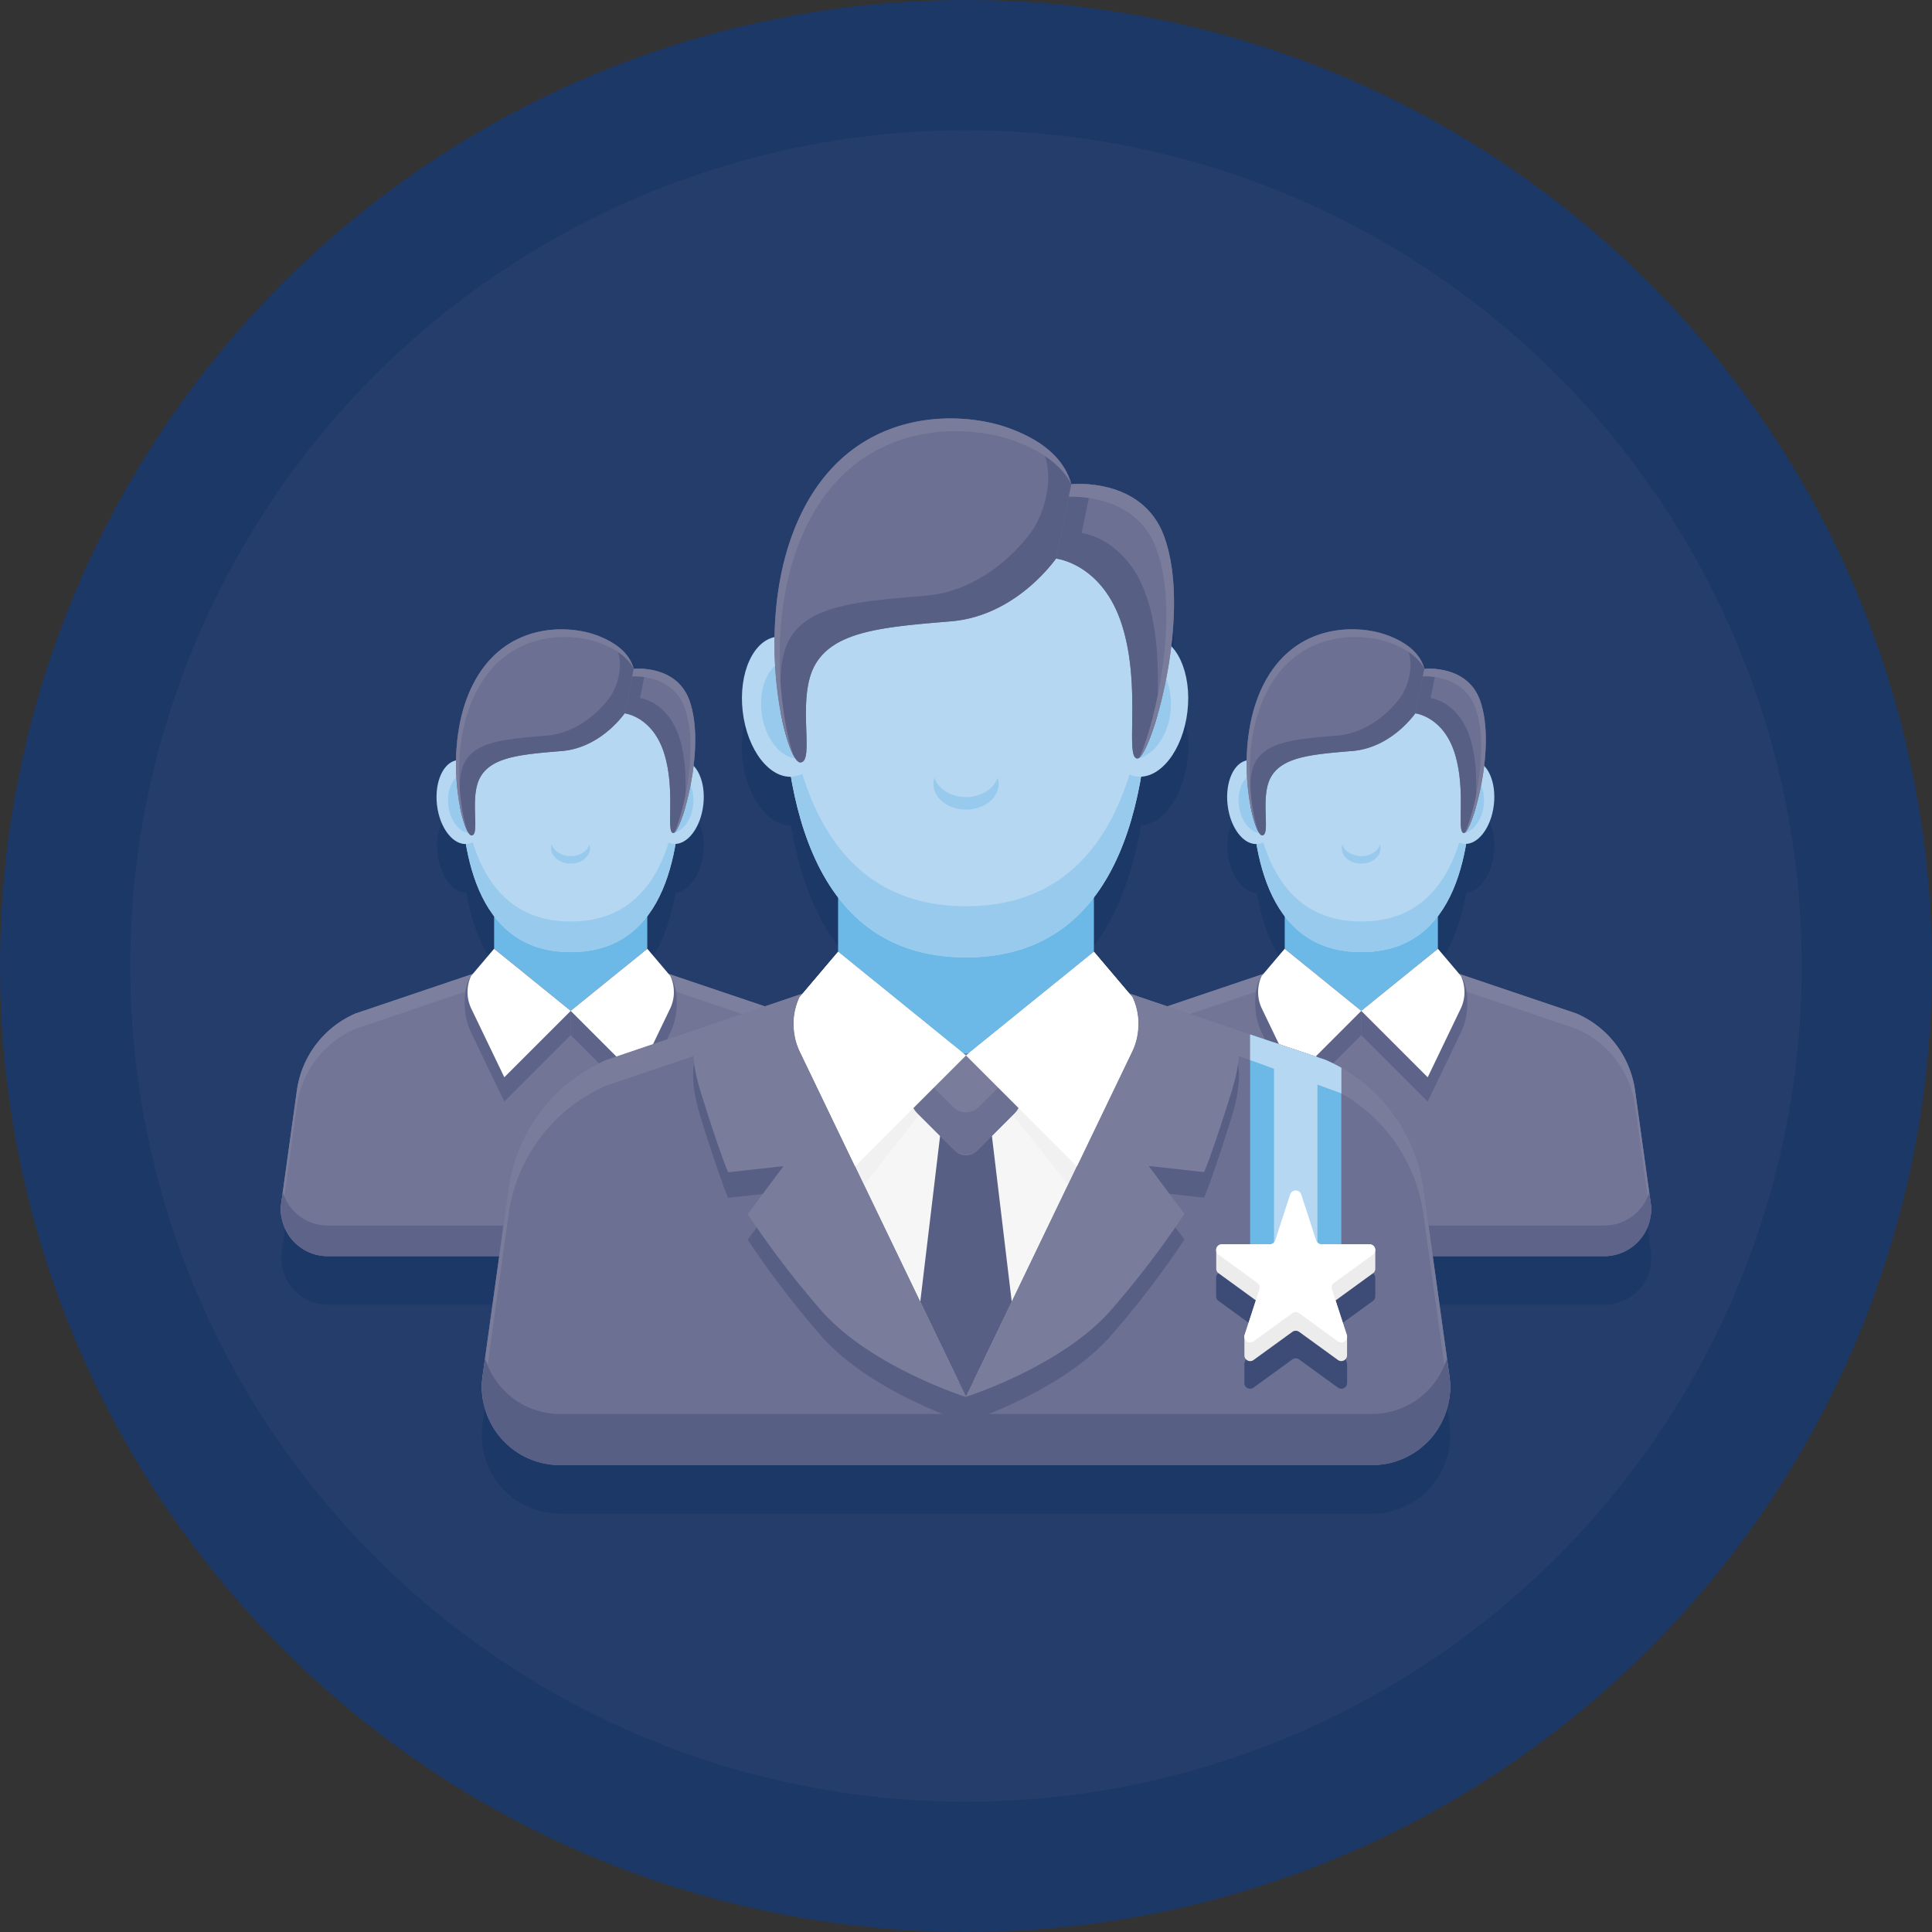 <svg xmlns="http://www.w3.org/2000/svg" viewBox="0 0 796 796"><rect x="0" y="0" width="796" height="796" fill="#333333" stroke="none"/><defs><style>.cls-1{fill:#1c3867;}.cls-2{fill:#253d6b;}.cls-3{fill:#727596;}.cls-4{fill:#7d7f9e;}.cls-5{fill:#5e6489;}.cls-6{fill:#6cb8e6;}.cls-7{fill:#585f85;}.cls-8{fill:#b5d7f1;}.cls-9{fill:#98caed;}.cls-10{fill:#6c7092;}.cls-11{fill:#7a7c9b;}.cls-12{fill:#fff;}.cls-13{fill:#f6f6f6;}.cls-14{fill:#f2f1f1;}.cls-15{fill:#3d4c76;}.cls-16{fill:#edeced;}</style></defs><title>Asset 61</title><g id="Layer_2" data-name="Layer 2"><g id="Layer_1-2" data-name="Layer 1"><circle class="cls-1" cx="398" cy="398" r="398"/><circle class="cls-2" cx="398" cy="398" r="344.33"/><path class="cls-1" d="M680.3,518.59a.75.75,0,0,0,0-.15c0-.39,0-.78,0-1.18,0-.1,0-.21,0-.31,0-.29,0-.58-.08-.87s0-.32-.06-.48l-6.42-46.26a40.83,40.83,0,0,0-24.14-31.76l-48.4-16.35-8.74-10.31-9.09,7.36h0l9.09-7.36V397.51c.17-.22.34-.44.5-.67s.56-.77.83-1.16c.81-1.18,1.57-2.41,2.28-3.67s1.38-2.57,2-3.9c.41-.89.8-1.79,1.18-2.71s.72-1.84,1-2.78a89.19,89.19,0,0,0,3.81-14.9c5.39-.24,10.39-7.11,11.44-16.07.79-6.77-.89-12.89-4-16.12,0-.25.06-.49.08-.74s.07-.66.11-1l.12-1.21c0-.34.05-.67.08-1l.09-1.22.06-1,.06-1.21c0-.34,0-.68,0-1s0-.81,0-1.21,0-.68,0-1,0-.81,0-1.21,0-.67,0-1,0-.8,0-1.19,0-.66-.05-1-.06-.8-.09-1.19-.05-.64-.08-1-.09-.78-.14-1.18-.07-.61-.11-.91-.12-.79-.19-1.19-.09-.57-.14-.86-.17-.8-.25-1.2-.11-.53-.17-.78c-.1-.44-.22-.86-.34-1.29,0-.21-.1-.42-.17-.63q-.27-.93-.6-1.83a19.15,19.15,0,0,0-2.24-4.38c-.28-.42-.58-.82-.89-1.2s-.64-.77-1-1.12-.56-.56-.85-.82a17.09,17.09,0,0,0-1.8-1.43,18.82,18.82,0,0,0-1.89-1.16,21.17,21.17,0,0,0-2.9-1.3q-1-.35-1.92-.6c-.63-.18-1.25-.32-1.86-.44-.9-.17-1.77-.3-2.57-.38l-1-.08-.24,0-.7,0h-.17l-.72,0h-.89l-.46,0h-.06l-.4,0h-.39v0l0-.11,0,0a.88.88,0,0,1-.05-.15l-.09-.31-.11-.32c0-.13-.08-.25-.13-.37l-.18-.48a3.05,3.05,0,0,1-.13-.32l-.09-.2c-.07-.15-.14-.31-.22-.46s-.14-.3-.22-.45,0-.1-.07-.14-.14-.23-.2-.35-.2-.36-.32-.54l-.1-.16c-.07-.12-.15-.23-.23-.35s-.19-.29-.3-.43a3.55,3.55,0,0,0-.23-.31l-.28-.36a2.43,2.43,0,0,0-.2-.25c-.07-.1-.16-.18-.23-.27l-.44-.51-.09-.09,0,0c-.06-.07-.13-.13-.2-.2-.22-.23-.44-.46-.68-.68l-.07-.06c-.11-.11-.24-.21-.36-.32s-.35-.32-.54-.47c0,0,0,0,0,0l-.24-.18-.43-.34c-.32-.25-.66-.49-1-.73l-.33-.23c-.47-.32-1-.62-1.47-.92l-.39-.21c-.4-.23-.82-.45-1.25-.67l-.57-.28c-.42-.2-.84-.4-1.28-.59l-.57-.25c-.63-.26-1.28-.52-2-.77h0c-12-4.39-38-5.35-51,20.58h0c-.38.76-.73,1.53-1.08,2.3-.11.26-.21.52-.32.77-.22.53-.44,1.06-.65,1.59-.12.3-.23.6-.34.91q-.29.73-.54,1.5c-.11.31-.21.63-.32.94-.16.51-.31,1-.46,1.52-.1.31-.19.62-.28.93-.15.54-.29,1.08-.43,1.63l-.21.82c-.17.71-.33,1.43-.48,2.15,0,.1-.05.2-.07.31-.17.82-.32,1.65-.46,2.47l-.12.73c-.09.58-.18,1.17-.26,1.75l-.12.92q-.11.78-.18,1.56c0,.32-.07.64-.1,1,0,.51-.1,1-.14,1.53,0,.31,0,.62-.07.94l-.09,1.58c0,.28,0,.56,0,.84,0,.64,0,1.28-.06,1.91,0,.15,0,.3,0,.45-5.44,1.15-8.93,9.16-7.85,18.36s6.32,16.18,11.87,16.06c.45,2.59,1,5.17,1.64,7.72.25,1,.51,1.95.79,2.91a64,64,0,0,0,6.33,14.92c.25.41.5.82.76,1.22.67,1,1.37,2,2.12,3v13.43l9.09,7.36h0l-9.09-7.36-8.74,10.31L481,434.6l-15-5,0,.09-.77-.26-14.6-17.23-15.18,12.3h0l15.18-12.3V389.77C461.21,376,467,358.07,470.15,340c9-.4,17.35-11.88,19.1-26.84,1.33-11.32-1.48-21.56-6.68-27l0-.2.12-1.06.09-.79c0-.36.07-.72.11-1.08s.05-.51.07-.77.07-.76.11-1.15l.06-.7c0-.42.07-.84.1-1.25,0-.21,0-.41.05-.61,0-.51.07-1,.1-1.54,0-.11,0-.22,0-.33,0-.62.08-1.25.11-1.88a1.48,1.48,0,0,1,0-.21l.06-1.65c0-.19,0-.38,0-.57,0-.43,0-.86,0-1.29,0-.22,0-.45,0-.68,0-.39,0-.78,0-1.17s0-.49,0-.74,0-.74,0-1.11,0-.51,0-.76,0-.72,0-1.08l0-.78,0-1,0-.8c0-.34,0-.68-.05-1s0-.53,0-.8,0-.67-.07-1l-.06-.8c0-.33-.05-.66-.08-1s0-.53-.08-.8-.07-.65-.1-1l-.09-.79-.12-1c0-.26-.07-.53-.11-.79s-.09-.63-.14-.94l-.12-.78c-.05-.31-.1-.63-.16-.94s-.09-.5-.13-.75l-.18-.94-.15-.73-.21-.94c-.05-.24-.1-.47-.16-.7s-.15-.64-.23-1-.11-.45-.17-.67l-.27-1-.18-.62c-.1-.35-.21-.7-.32-1-.05-.17-.1-.34-.16-.51-.17-.51-.34-1-.52-1.52a33.57,33.57,0,0,0-3-6.25,30.14,30.14,0,0,0-3.85-4.93c-7-7.22-16.37-9.55-23.06-10.24l-1.12-.11-.34,0-.88-.06h-.19l-1,0H443.3l-.58,0h-.13l-.38,0h-.12l-.34,0h0l-.19,0h-.11l-.15-.5-.07-.25c-.1-.31-.2-.62-.31-.93,0-.06,0-.13-.07-.2s-.09-.27-.14-.4h0c-.14-.38-.29-.76-.45-1.13l-.06-.13c0-.09-.08-.17-.11-.25l-.08-.17c-.16-.34-.32-.69-.5-1a1.19,1.19,0,0,0-.08-.16c-.26-.5-.53-1-.83-1.48,0-.07-.09-.14-.13-.22l-.1-.15-.06-.1c-.24-.38-.49-.76-.76-1.14l-.06-.09c-.33-.47-.69-.94-1.07-1.41l-.21-.26-.08-.1,0,0a32.64,32.64,0,0,0-2.44-2.6l-.28-.27c-.46-.44-.95-.87-1.46-1.3l-.14-.11c-.47-.39-1-.78-1.48-1.17l-.33-.25c-.55-.4-1.13-.81-1.72-1.2l-.31-.2c-.54-.35-1.1-.7-1.67-1l-.35-.21c-.64-.37-1.31-.74-2-1.1l-.45-.24c-.65-.33-1.31-.65-2-1l-.27-.13c-.75-.35-1.53-.69-2.33-1l-.56-.23c-.82-.34-1.66-.67-2.53-1a73.92,73.92,0,0,0-32.87-3.5c-.62.07-1.23.15-1.85.24-18.31,2.63-38,12.67-50.49,37.62-.53,1.06-1,2.13-1.52,3.21-.07.17-.15.34-.23.51-.46,1-.89,2.08-1.32,3.12l-.24.61c-.41,1.06-.82,2.13-1.2,3.2,0,.13-.09.27-.14.41-.37,1.05-.72,2.11-1.06,3.18l-.1.31c-.34,1.1-.66,2.2-1,3.31-.06.2-.12.41-.17.61-.3,1.08-.57,2.16-.83,3.25l-.15.6c-.26,1.12-.51,2.24-.74,3.37,0,.07,0,.14,0,.21-.22,1.1-.43,2.19-.62,3.29l-.09.51c-.19,1.1-.36,2.2-.52,3.29l-.09.66c-.16,1.09-.3,2.19-.43,3.28,0,.17,0,.34,0,.51-.12,1.09-.24,2.18-.33,3.26a1.5,1.5,0,0,0,0,.22c-.1,1.11-.18,2.22-.25,3.32,0,.2,0,.41,0,.61-.07,1.07-.12,2.13-.16,3.19l0,.62c0,1-.06,2.07-.08,3.09C310,284.4,304.22,297.81,306,313.18s10.55,27.06,19.84,26.84c3.12,18.06,8.93,36,19.44,49.74v22.4l15.18,12.3h0l-15.18-12.3-14.6,17.23-15.56,5.25-39.71-13.41-8.74-10.31-9.09,7.36h0l9.09-7.36V397.51l.51-.67c.28-.38.55-.77.82-1.16.81-1.18,1.57-2.41,2.28-3.67s1.38-2.57,2-3.9c.42-.89.81-1.79,1.18-2.71s.72-1.84,1.06-2.78a90.14,90.14,0,0,0,3.8-14.9c5.4-.24,10.39-7.11,11.44-16.07.8-6.77-.89-12.89-4-16.12,0-.25.06-.49.08-.73s.08-.67.11-1l.12-1.21c0-.34.06-.68.08-1s.07-.8.09-1.21.05-.68.06-1,.05-.81.06-1.21,0-.68,0-1,0-.81,0-1.21,0-.68,0-1,0-.81,0-1.21,0-.67,0-1,0-.79-.05-1.19,0-.66-.05-1-.05-.79-.09-1.18-.05-.64-.08-1-.09-.78-.13-1.17l-.12-.93c-.05-.39-.12-.78-.18-1.17l-.15-.87c-.07-.4-.16-.8-.25-1.19s-.1-.53-.17-.79c-.1-.43-.22-.85-.33-1.27-.06-.22-.11-.44-.17-.65-.19-.62-.39-1.23-.6-1.82h0a20.3,20.3,0,0,0-1.81-3.74c-.29-.46-.59-.88-.89-1.29a19.21,19.21,0,0,0-1.42-1.67,17,17,0,0,0-1.74-1.57,23.76,23.76,0,0,0-13-4.64l-.23,0-.71,0h-.17l-.72,0h-.89l-.45,0h-.07l-.4,0h-.39v0s0-.07,0-.11v0c0-.05,0-.1-.05-.15l-.09-.31c0-.11-.07-.21-.11-.32s-.08-.25-.13-.37-.12-.32-.18-.48-.08-.21-.13-.32l-.09-.2c-.07-.15-.14-.31-.22-.46s-.14-.3-.22-.45-.05-.1-.07-.14-.13-.23-.2-.35-.2-.36-.31-.54-.07-.11-.11-.17l-.23-.34-.29-.43-.24-.31-.28-.36a2.43,2.43,0,0,0-.2-.25,3,3,0,0,0-.23-.27l-.44-.51-.09-.09,0,0-.21-.2c-.22-.23-.44-.46-.68-.68l-.07-.06-.35-.32c-.18-.16-.36-.32-.55-.47l0,0-.25-.19-.42-.34c-.33-.25-.67-.49-1-.73a3.88,3.88,0,0,0-.33-.23c-.47-.32-1-.62-1.47-.92l-.39-.21c-.4-.23-.82-.45-1.25-.67l-.57-.28c-.41-.2-.84-.4-1.28-.59l-.57-.25c-.63-.26-1.28-.52-1.95-.77h0c-12-4.39-38-5.35-51,20.58h0c-.37.76-.73,1.53-1.07,2.3-.12.26-.22.52-.33.77-.22.53-.44,1.06-.65,1.59-.12.3-.23.6-.34.91q-.28.73-.54,1.5c-.11.31-.21.63-.31.94-.17.51-.32,1-.47,1.52-.09.31-.19.62-.27.93-.16.54-.3,1.08-.44,1.63l-.21.82q-.26,1.06-.48,2.13c0,.11,0,.22-.07.33-.17.82-.32,1.65-.46,2.47,0,.25-.08.49-.11.73-.1.59-.19,1.17-.27,1.75l-.12.91c-.06.53-.13,1.05-.18,1.57,0,.32-.07.64-.1,1,0,.51-.09,1-.13,1.53,0,.31-.05.62-.07.93,0,.54-.07,1.07-.1,1.6,0,.27,0,.55,0,.83,0,.64,0,1.27,0,1.9,0,.15,0,.3,0,.46-5.44,1.15-8.93,9.16-7.85,18.36s6.32,16.18,11.88,16.06c1.86,10.81,5.34,21.56,11.64,29.8v13.41l9.09,7.36h0l-9.09-7.36-8.74,10.31-48.4,16.35a40.82,40.82,0,0,0-24.14,31.76l-6.42,46.26c0,.16,0,.32-.06.48s-.06.58-.08.87c0,.1,0,.21,0,.31,0,.4,0,.79,0,1.18a.75.75,0,0,0,0,.15,18.56,18.56,0,0,0,.25,2.8h0c0,.2.06.39.1.58A19.29,19.29,0,0,0,135,537.55h70.71L198.81,587c-.11.79-.18,1.58-.23,2.36,0,.1,0,.19,0,.28,0,.76-.06,1.51-.06,2.26,0,0,0,0,0,0a32.19,32.19,0,0,0,32.22,31.73H565.27a32.19,32.19,0,0,0,32.22-31.73s0,0,0,0c0-.75,0-1.5-.06-2.26,0-.09,0-.18,0-.28,0-.78-.12-1.57-.23-2.36l-6.88-49.44H661A19.29,19.29,0,0,0,680,522c0-.19.07-.38.1-.58h0A18.56,18.56,0,0,0,680.3,518.59Z"/><path class="cls-3" d="M661,517.55H460.71A19.3,19.3,0,0,1,441.6,495.6L448,449.34a40.71,40.71,0,0,1,24.14-31.76l22.23-7.5,8.59-2.9h0l17.16-5.79,9.16-3.1h63.11l57.14,19.3a40.73,40.73,0,0,1,24.14,31.76l6.42,46.26A19.29,19.29,0,0,1,661,517.55Z"/><path class="cls-4" d="M448,455.65a40.71,40.71,0,0,1,24.14-31.76l57.14-19.3h63.11l57.14,19.3a40.73,40.73,0,0,1,24.14,31.76l6.35,45.74a19,19,0,0,0,.07-5.79l-6.42-46.26a40.73,40.73,0,0,0-24.14-31.76l-57.14-19.3H529.31l-57.14,19.3A40.71,40.71,0,0,0,448,449.34L441.6,495.6a19.32,19.32,0,0,0,.08,5.79Z"/><path class="cls-5" d="M679.51,491.15A19.31,19.31,0,0,1,661,504.93H460.71a19.3,19.3,0,0,1-18.49-13.78l-.62,4.45a19.3,19.3,0,0,0,19.11,21.95H661a19.28,19.28,0,0,0,19.1-21.95Z"/><path class="cls-3" d="M601.94,402.16l-9.52-11.24-31.56,25.57-31.55-25.57-9.52,11.24a15.75,15.75,0,0,0,.12,13.43l29.67,61.68,11.28,23.45,41-85.13A15.78,15.78,0,0,0,601.94,402.16Z"/><polygon class="cls-6" points="529.31 360.95 529.31 381.45 529.31 390.92 560.86 416.49 592.42 390.92 592.42 360.95 529.31 360.95"/><polygon class="cls-7" points="560.87 496.6 560.87 496.6 560.87 496.6 560.87 496.6"/><polygon class="cls-7" points="560.87 496.55 560.87 496.55 560.87 496.55 560.87 496.55"/><path class="cls-8" d="M606.09,321.19c0,26.72-4.84,71.1-45.23,71.1s-45.22-44.38-45.22-71.1,4.2-48.38,45.22-48.38S606.09,294.47,606.09,321.19Z"/><path class="cls-9" d="M560.86,379.67c-37.33,0-44.29-37.92-45.13-64.76-.07,2.06-.09,4.15-.09,6.28,0,26.72,4.83,71.1,45.22,71.1s45.23-44.38,45.23-71.1q0-3.19-.1-6.28C605.16,341.75,598.2,379.67,560.86,379.67Z"/><ellipse class="cls-8" cx="516.25" cy="330.43" rx="10.53" ry="17.38" transform="translate(-34.94 62.32) rotate(-6.68)"/><ellipse class="cls-8" cx="605.04" cy="330.43" rx="17.38" ry="10.53" transform="translate(206.45 892.9) rotate(-83.32)"/><path class="cls-9" d="M517.86,331.86a47.5,47.5,0,0,1,.18-13.32,4.63,4.63,0,0,0-.74,0c-4.59.53-7.66,6.48-6.86,13.29s5.16,11.88,9.74,11.34l.29-.05A49.62,49.62,0,0,1,517.86,331.86Z"/><path class="cls-9" d="M603.87,331.86a47.1,47.1,0,0,0-.19-13.32,4.71,4.71,0,0,1,.75,0c4.58.53,7.65,6.48,6.86,13.29a16.29,16.29,0,0,1-2.85,7.66A10.36,10.36,0,0,1,606,342c-.7.49-2.08,1.37-3,1.19a3.11,3.11,0,0,0-.25-1.7c-.07-.14-.15-.28-.21-.42-.56-1.3.23-3,.5-4.28C603.41,335.14,603.68,333.5,603.87,331.86Z"/><path class="cls-10" d="M583.76,293S574,308,557.14,309.39s-28.81,2.42-33.51,10.75.12,24-3.63,24-12.49-36,.47-61.9,39-25,51-20.58,16,11.35,16,18.52A25.29,25.29,0,0,1,583.76,293Z"/><path class="cls-7" d="M578.84,265.3a16.4,16.4,0,0,1,2.31,8.61,25.29,25.29,0,0,1-3.7,12.73s-9.72,15.05-26.62,16.44S522,305.5,517.32,313.83c-2.9,5.15-2.18,13.09-2.08,18.43,1.4,7.22,3.41,11.92,4.76,11.92,3.75,0-1.07-15.7,3.63-24s16.61-9.36,33.51-10.75S583.76,293,583.76,293a25.29,25.29,0,0,0,3.7-12.73C587.46,274.78,585.19,269.47,578.84,265.3Z"/><path class="cls-10" d="M586.86,275.57s17.52-1.92,22.9,12.91c7.11,19.57-3.44,54.75-6.61,54.75s1.05-17.25-3.73-32.68-16.34-16.63-16.34-16.63Z"/><path class="cls-7" d="M605.73,304.24c-4.78-15.44-16.34-16.63-16.34-16.63l2.46-12a26.5,26.5,0,0,0-5-.08l-3.78,18.35s11.56,1.19,16.34,16.63.55,32.68,3.73,32.68c1.11,0,3.14-4.37,5-10.87C608.06,326.2,609,314.8,605.73,304.24Z"/><path class="cls-11" d="M521.74,285.43c13-25.92,39-25,51-20.57,7.52,2.74,11.87,6.48,14.09,10.65-1.52-5.42-6-10.38-15.35-13.81-12-4.39-38-5.35-51,20.58-11.16,22.32-6.23,52.09-2.25,59.93C514.65,331.37,511.74,305.42,521.74,285.43Z"/><path class="cls-11" d="M609.76,288.48c-5.38-14.83-22.9-12.91-22.9-12.91l-.64,3.09c4.1-.11,17.14.55,21.65,13,5.77,15.89-.1,42.05-4.21,51.35C607.31,339.81,616.52,307.09,609.76,288.48Z"/><path class="cls-9" d="M560.86,352.73c-3.77,0-6.92-2.05-7.79-4.81a5,5,0,0,0-.25,1.54c0,3.51,3.6,6.35,8,6.35s8-2.84,8-6.35a5,5,0,0,0-.25-1.54C567.79,350.68,564.63,352.73,560.86,352.73Z"/><path class="cls-5" d="M560.86,426.49l27.37,27.36,13.57-28.24c3.8-7.42,3.55-18.58.14-23.45l-9.52-11.24-31.56,25.57Z"/><path class="cls-5" d="M560.86,426.49,533.5,453.85l-13.57-28.24c-3.81-7.42-3.56-18.58-.14-23.45l9.52-11.24,31.55,25.57Z"/><path class="cls-12" d="M560.86,416.49l-27.35,27.35-13.58-28.23a15.8,15.8,0,0,1-.13-13.47l9.51-11.22Z"/><path class="cls-12" d="M560.86,416.49l27.37,27.36,13.57-28.24a15.8,15.8,0,0,0,.13-13.47l-9.51-11.22Z"/><path class="cls-3" d="M335.29,517.55H135a19.29,19.29,0,0,1-19.1-21.95l6.42-46.26a40.73,40.73,0,0,1,24.14-31.76l22.23-7.5,8.59-2.9h0l17.15-5.79,9.16-3.1h63.11l57.14,19.3A40.71,40.71,0,0,1,348,449.34l6.43,46.26A19.3,19.3,0,0,1,335.29,517.55Z"/><path class="cls-4" d="M122.3,455.65a40.73,40.73,0,0,1,24.14-31.76l57.14-19.3h63.11l57.14,19.3A40.71,40.71,0,0,1,348,455.65l6.35,45.74a19.32,19.32,0,0,0,.08-5.79L348,449.34a40.71,40.71,0,0,0-24.14-31.76l-57.14-19.3H203.58l-57.14,19.3a40.73,40.73,0,0,0-24.14,31.76l-6.42,46.26a19,19,0,0,0,.07,5.79Z"/><path class="cls-5" d="M353.78,491.15a19.3,19.3,0,0,1-18.49,13.78H135a19.31,19.31,0,0,1-18.49-13.78l-.61,4.45A19.28,19.28,0,0,0,135,517.55H335.29A19.3,19.3,0,0,0,354.4,495.6Z"/><path class="cls-3" d="M276.21,402.16l-9.52-11.24-31.55,25.57-31.56-25.57-9.52,11.24a15.78,15.78,0,0,0,.12,13.43l29.67,61.68,11.29,23.45,40.95-85.13A15.78,15.78,0,0,0,276.21,402.16Z"/><polygon class="cls-6" points="203.58 360.95 203.58 381.45 203.58 390.92 235.14 416.49 266.69 390.92 266.69 360.95 203.58 360.95"/><polygon class="cls-7" points="235.14 496.6 235.15 496.6 235.15 496.6 235.14 496.6"/><polygon class="cls-7" points="235.15 496.55 235.14 496.55 235.14 496.55 235.15 496.55"/><path class="cls-8" d="M280.36,321.19c0,26.72-4.83,71.1-45.22,71.1s-45.23-44.38-45.23-71.1,4.21-48.38,45.23-48.38S280.36,294.47,280.36,321.19Z"/><path class="cls-9" d="M235.14,379.67c-37.34,0-44.29-37.92-45.13-64.76q-.1,3.09-.1,6.28c0,26.72,4.84,71.1,45.23,71.1s45.22-44.38,45.22-71.1c0-2.13,0-4.22-.09-6.28C279.43,341.75,272.47,379.67,235.14,379.67Z"/><ellipse class="cls-8" cx="190.52" cy="330.43" rx="10.53" ry="17.38" transform="translate(-37.16 24.42) rotate(-6.68)"/><ellipse class="cls-8" cx="279.31" cy="330.43" rx="17.38" ry="10.53" transform="translate(-81.37 569.39) rotate(-83.32)"/><path class="cls-9" d="M192.13,331.86a47.1,47.1,0,0,1,.19-13.32,4.71,4.71,0,0,0-.75,0c-4.58.53-7.65,6.48-6.86,13.29s5.16,11.88,9.75,11.34l.28-.05A49.62,49.62,0,0,1,192.13,331.86Z"/><path class="cls-9" d="M278.14,331.86a47.5,47.5,0,0,0-.18-13.32,4.63,4.63,0,0,1,.74,0c4.59.53,7.66,6.48,6.86,13.29a16.29,16.29,0,0,1-2.85,7.66,10.36,10.36,0,0,1-2.45,2.45c-.7.49-2.08,1.37-3,1.19a3,3,0,0,0-.25-1.7c-.07-.14-.15-.28-.21-.42-.56-1.3.24-3,.51-4.28C277.69,335.14,278,333.5,278.14,331.86Z"/><path class="cls-10" d="M258,293s-9.72,15.05-26.62,16.44-28.8,2.42-33.51,10.75.12,24-3.63,24-12.49-36,.48-61.9,39-25,51-20.58,16,11.35,16,18.52A25.25,25.25,0,0,1,258,293Z"/><path class="cls-7" d="M253.11,265.3a16.41,16.41,0,0,1,2.32,8.61,25.25,25.25,0,0,1-3.71,12.73S242,301.69,225.1,303.08s-28.8,2.42-33.51,10.75c-2.9,5.15-2.18,13.09-2.08,18.43,1.4,7.22,3.41,11.92,4.76,11.92,3.75,0-1.07-15.7,3.63-24s16.61-9.36,33.51-10.75S258,293,258,293a25.25,25.25,0,0,0,3.71-12.73C261.74,274.78,259.47,269.47,253.11,265.3Z"/><path class="cls-10" d="M261.13,275.57s17.52-1.92,22.91,12.91c7.1,19.57-3.45,54.75-6.62,54.75s1.05-17.25-3.73-32.68-16.34-16.63-16.34-16.63Z"/><path class="cls-7" d="M280,304.24c-4.78-15.44-16.34-16.63-16.34-16.63l2.46-12a26.5,26.5,0,0,0-5-.08l-3.78,18.35s11.56,1.19,16.34,16.63.56,32.68,3.73,32.68c1.12,0,3.15-4.37,5-10.87C282.33,326.2,283.27,314.8,280,304.24Z"/><path class="cls-11" d="M196,285.43c13-25.92,39-25,51-20.57,7.51,2.74,11.86,6.48,14.08,10.65-1.52-5.42-6-10.38-15.35-13.81-12-4.39-38-5.35-51,20.58-11.16,22.32-6.24,52.09-2.26,59.93C188.92,331.37,186,305.42,196,285.43Z"/><path class="cls-11" d="M284,288.48c-5.39-14.83-22.91-12.91-22.91-12.91l-.64,3.09c4.11-.11,17.14.55,21.65,13,5.77,15.89-.09,42.05-4.2,51.35C281.58,339.81,290.8,307.09,284,288.48Z"/><path class="cls-9" d="M235.14,352.73c-3.77,0-6.93-2.05-7.8-4.81a5,5,0,0,0-.25,1.54c0,3.51,3.6,6.35,8,6.35s8-2.84,8-6.35a5,5,0,0,0-.25-1.54C242.06,350.68,238.91,352.73,235.14,352.73Z"/><path class="cls-5" d="M235.14,426.49l27.36,27.36,13.57-28.24c3.81-7.42,3.56-18.58.14-23.45l-9.52-11.24-31.55,25.57Z"/><path class="cls-5" d="M235.14,426.49l-27.37,27.36L194.2,425.61c-3.8-7.42-3.55-18.58-.14-23.45l9.52-11.24,31.56,25.57Z"/><path class="cls-12" d="M235.14,416.49l-27.36,27.35L194.2,415.61a15.8,15.8,0,0,1-.13-13.47l9.51-11.22Z"/><path class="cls-12" d="M235.14,416.49l27.36,27.36,13.57-28.24a15.8,15.8,0,0,0,.13-13.47l-9.51-11.22Z"/><path class="cls-10" d="M565.26,603.65H230.74A32.23,32.23,0,0,1,198.81,567l10.74-77.25a68,68,0,0,1,40.31-53L287,424.16l14.35-4.84h0L330,409.63l15.3-5.17H450.7l62.65,21.16,1.72.59,9.83,3.31,17.9,6.05,3.34,1.13a4.75,4.75,0,0,1,.56.25c2,.9,4,1.9,5.93,3a68,68,0,0,1,33.82,49.81L597.19,567A32.23,32.23,0,0,1,565.26,603.65Z"/><path class="cls-11" d="M209.55,500.27a68,68,0,0,1,40.31-53L345.3,415H450.7l95.44,32.23a68,68,0,0,1,40.31,53l10.61,76.4a32.23,32.23,0,0,0,.12-9.67l-10.73-77.27a68,68,0,0,0-40.31-53L450.7,404.46H345.3l-95.44,32.23a68,68,0,0,0-40.31,53L198.82,567a32.23,32.23,0,0,0,.12,9.67Z"/><path class="cls-7" d="M596.15,559.57a32.24,32.24,0,0,1-30.88,23H230.73a32.24,32.24,0,0,1-30.88-23l-1,7.43a32.22,32.22,0,0,0,31.91,36.65H565.27A32.22,32.22,0,0,0,597.18,567Z"/><path class="cls-13" d="M466.6,410.94l-15.9-18.78L398,434.86l-52.7-42.7-15.9,18.78a26.36,26.36,0,0,0,.19,22.43l49.56,103L398,575.54l68.41-142.17A26.36,26.36,0,0,0,466.6,410.94Z"/><polygon class="cls-7" points="416.85 536.38 407.82 460.86 398 460.86 388.18 460.86 379.15 536.38 398 575.55 416.85 536.38"/><polygon class="cls-6" points="345.3 342.11 345.3 376.35 345.3 392.16 398 434.86 450.7 392.16 450.7 342.11 345.3 342.11"/><path class="cls-14" d="M398,434.86,356,488.13l-26.31-54.74a26.36,26.36,0,0,1-.23-22.48l15.89-18.75Z"/><path class="cls-14" d="M398,434.86l42.05,53.27,26.31-54.74a26.36,26.36,0,0,0,.23-22.48L450.7,392.16Z"/><path class="cls-11" d="M386.82,435.86h15.71a13.19,13.19,0,0,1,13.19,13.19v15.71a6.55,6.55,0,0,1-6.55,6.55H386.82a6.55,6.55,0,0,1-6.55-6.55V442.41a6.55,6.55,0,0,1,6.55-6.55Z" transform="translate(-204.17 414.28) rotate(-45)"/><path class="cls-10" d="M414.43,445,403.28,456.1a7.48,7.48,0,0,1-10.56,0L381.57,445l-3.36,3.36a7.46,7.46,0,0,0,0,10.56l14.51,14.51a7.46,7.46,0,0,0,10.56,0l14.51-14.51a7.46,7.46,0,0,0,0-10.56Z"/><polygon class="cls-6" points="398.01 568.66 398.02 568.66 398.02 568.66 398.01 568.66"/><path class="cls-7" d="M329.6,443.91a26.27,26.27,0,0,1-2.07-16.71,25.94,25.94,0,0,1-.52-6l-25.66,8.66h0L287,434.7c-1.75,4.28-2.58,12.06,1.71,25.81,8.12,26,11.28,33,11.28,33L322.82,491l-14.76,19.75a381.78,381.78,0,0,0,30.57,40C359.18,573.88,398,586.11,398,586.11l-18.85-39.19Z"/><polygon class="cls-7" points="398 575.55 395.02 569.36 391.06 569.36 391.06 583.25 404.94 583.25 404.94 569.36 400.98 569.36 398 575.55"/><path class="cls-11" d="M398,575.57s-38.82-12.23-59.37-35.31a381.78,381.78,0,0,1-30.57-40.05l14.76-19.75L300,483s-3.16-7-11.28-33c-4.29-13.75-3.45-21.53-1.7-25.81l14.34-4.85h0L330,409.63l-.6,1.31a26.32,26.32,0,0,0,.2,22.43l49.56,103Z"/><polygon class="cls-6" points="398.02 568.59 398.01 568.59 398.01 568.59 398.02 568.59"/><path class="cls-7" d="M509,434.63l-14.34-4.85h0L469,421.09a26.3,26.3,0,0,1-.5,6,26.31,26.31,0,0,1-2.06,16.75l-49.56,103L398,586s38.82-12.22,59.37-35.3A381.59,381.59,0,0,0,488,510.67l-14.75-19.75,22.84,2.54s3.16-7,11.28-33C511.62,446.69,510.78,438.91,509,434.63Z"/><path class="cls-11" d="M398,575.49s38.82-12.22,59.37-35.3A381.59,381.59,0,0,0,488,500.13l-14.75-19.75,22.84,2.54s3.16-7,11.28-33c4.29-13.75,3.45-21.53,1.7-25.81l-14.34-4.85h0L466,409.56l.6,1.31a26.32,26.32,0,0,1-.2,22.43l-49.56,103Z"/><path class="cls-8" d="M473.54,275.71c0,44.63-8.09,118.75-75.54,118.75s-75.54-74.12-75.54-118.75,7-80.8,75.54-80.8S473.54,231.08,473.54,275.71Z"/><path class="cls-9" d="M398,373.38c-62.35,0-74-63.33-75.37-108.16-.12,3.44-.17,6.94-.17,10.49,0,44.63,8.09,118.75,75.54,118.75s75.54-74.12,75.54-118.75c0-3.55-.05-7-.17-10.49C472,310.05,460.35,373.38,398,373.38Z"/><ellipse class="cls-8" cx="323.49" cy="291.13" rx="17.59" ry="29.02" transform="translate(-31.68 39.62) rotate(-6.68)"/><ellipse class="cls-8" cx="471.78" cy="291.13" rx="29.02" ry="17.59" transform="translate(127.73 725.83) rotate(-83.32)"/><path class="cls-9" d="M326.17,293.52a79.13,79.13,0,0,1,.31-22.25c-.41,0-.82,0-1.24.05-7.66.9-12.78,10.84-11.45,22.2s8.61,19.85,16.27,19c.16,0,.32-.07.48-.09A82.27,82.27,0,0,1,326.17,293.52Z"/><path class="cls-9" d="M469.83,293.52a79.13,79.13,0,0,0-.31-22.25c.41,0,.82,0,1.24.05,7.66.9,12.78,10.84,11.45,22.2a27.09,27.09,0,0,1-4.76,12.8,17.26,17.26,0,0,1-4.09,4.09c-1.16.81-3.47,2.29-4.94,2a5.09,5.09,0,0,0-.42-2.85c-.11-.23-.24-.46-.35-.7-.93-2.16.39-5,.85-7.14Q469.36,297.65,469.83,293.52Z"/><path class="cls-10" d="M436.24,228.55S420,253.68,391.78,256s-48.11,4-56,18,.21,40.13-6.06,40.13-20.85-60.07.8-103.37,65.1-41.71,85.2-34.36,26.68,18.94,26.68,30.92A42.26,42.26,0,0,1,436.24,228.55Z"/><path class="cls-7" d="M428,182.36a27.39,27.39,0,0,1,3.87,14.38A42.26,42.26,0,0,1,425.7,218s-16.24,25.13-44.46,27.45-48.11,4-56,18c-4.85,8.59-3.64,21.86-3.47,30.77,2.33,12.06,5.68,19.9,7.94,19.9,6.27,0-1.79-26.22,6.06-40.13s27.75-15.64,56-18,44.46-27.45,44.46-27.45a42.26,42.26,0,0,0,6.19-21.27C442.43,198.19,438.63,189.32,428,182.36Z"/><path class="cls-10" d="M441.41,199.52s29.26-3.2,38.26,21.55c11.87,32.68-5.76,91.44-11.05,91.44s1.75-28.81-6.23-54.58-27.29-27.77-27.29-27.77Z"/><path class="cls-7" d="M472.93,247.39c-8-25.77-27.29-27.77-27.29-27.77l4.11-20a43.22,43.22,0,0,0-8.34-.13l-6.31,30.64s19.31,2,27.29,27.77.93,54.58,6.23,54.58c1.86,0,5.26-7.29,8.35-18.16C476.82,284.08,478.39,265,472.93,247.39Z"/><path class="cls-11" d="M332.65,216c21.65-43.3,65.1-41.71,85.21-34.36,12.54,4.58,19.82,10.82,23.52,17.78-2.54-9-10-17.34-25.63-23-20.1-7.35-63.56-8.94-85.2,34.36-18.65,37.28-10.41,87-3.77,100.1C320.81,292.7,316,249.36,332.65,216Z"/><path class="cls-11" d="M479.67,221.07c-9-24.75-38.26-21.55-38.26-21.55l-1.06,5.15c6.85-.18,28.62.92,36.16,21.67,9.63,26.53-.16,70.23-7,85.75C475.57,306.81,491,252.15,479.67,221.07Z"/><path class="cls-9" d="M398,328.39c-6.3,0-11.56-3.42-13-8a8.49,8.49,0,0,0-.42,2.57c0,5.85,6,10.6,13.44,10.6s13.44-4.75,13.44-10.6a8.49,8.49,0,0,0-.42-2.57C409.56,325,404.3,328.39,398,328.39Z"/><path class="cls-12" d="M398,434.86l-45.69,45.7-22.67-47.17a26.36,26.36,0,0,1-.23-22.48l15.89-18.75Z"/><path class="cls-12" d="M398,434.86l45.7,45.7,22.66-47.17a26.36,26.36,0,0,0,.23-22.48L450.7,392.16Z"/><path class="cls-6" d="M552.63,439.93v86.45H515.07V426.21l31.07,10.49a4.75,4.75,0,0,1,.56.25C548.73,437.85,550.71,438.85,552.63,439.93Z"/><polygon class="cls-8" points="542.8 435.57 542.8 526.38 524.9 526.38 524.9 429.52 542.8 435.57"/><path class="cls-15" d="M566.6,526.6a2.42,2.42,0,0,0-1-2.11l0,0a2,2,0,0,0-.32-.18l-.12-.06-.31-.1-.14,0a2.44,2.44,0,0,0-.48-.05H544.48a2.37,2.37,0,0,1-1.4-.46,2.3,2.3,0,0,1-.86-1.18l-2.59-8-3.52-10.82a2.27,2.27,0,0,0-.88-1.21,2.39,2.39,0,0,0-3,.24,2.32,2.32,0,0,0-.64,1l-6.1,18.79a2.37,2.37,0,0,1-1.2,1.36,2.42,2.42,0,0,1-1.06.28H503.47a2.52,2.52,0,0,0-.48.05l-.13,0-.31.1-.12.06a1.65,1.65,0,0,0-.32.18l-.05,0a2.45,2.45,0,0,0-1,2.11V534a2.32,2.32,0,0,0,1,2l15.35,11.16-4.61,14.2a2.33,2.33,0,0,0-.11.93v7.33a.86.86,0,0,0,0,.16,2.37,2.37,0,0,0,3.76,1.93l16-11.61a2.39,2.39,0,0,1,2.79,0l16,11.61a2.37,2.37,0,0,0,3.77-1.93v-7.49a2.52,2.52,0,0,0-.11-.93l-4.62-14.2L565.63,536a2.29,2.29,0,0,0,1-2V526.6Z"/><path class="cls-16" d="M512.71,558.25a.75.75,0,0,0,0,.15,2.37,2.37,0,0,0,3.76,1.94l16-11.61a2.39,2.39,0,0,1,2.79,0l16,11.61A2.38,2.38,0,0,0,555,558.4v-7.54a2.42,2.42,0,0,0-.11-.87l-4.62-14.2,15.36-11.16a2.29,2.29,0,0,0,1-2v-7.54a2.35,2.35,0,0,0-2.37-2.43H544.48a2.38,2.38,0,0,1-2.26-1.65l-6.11-18.79a2.38,2.38,0,0,0-4.52,0L525.49,511a2.38,2.38,0,0,1-2.26,1.65H503.47a2.36,2.36,0,0,0-2.37,2.43v7.54a2.32,2.32,0,0,0,1,2l15.35,11.16L512.82,550a2.22,2.22,0,0,0-.11.87.75.75,0,0,0,0,.15Z"/><path class="cls-12" d="M536.11,492.2,542.22,511a2.38,2.38,0,0,0,2.26,1.65h19.75a2.37,2.37,0,0,1,1.4,4.29l-16,11.62a2.35,2.35,0,0,0-.87,2.65L554.89,550a2.38,2.38,0,0,1-3.66,2.66l-16-11.62a2.39,2.39,0,0,0-2.79,0l-16,11.62a2.37,2.37,0,0,1-3.65-2.66l6.1-18.79a2.36,2.36,0,0,0-.86-2.65l-16-11.62a2.37,2.37,0,0,1,1.39-4.29h19.76a2.38,2.38,0,0,0,2.26-1.65l6.1-18.79A2.38,2.38,0,0,1,536.11,492.2Z"/><path class="cls-8" d="M552.63,439.93v10.54l-37.56-13.73V426.21l31.07,10.49a4.75,4.75,0,0,1,.56.25C548.73,437.85,550.71,438.85,552.63,439.93Z"/></g></g></svg>